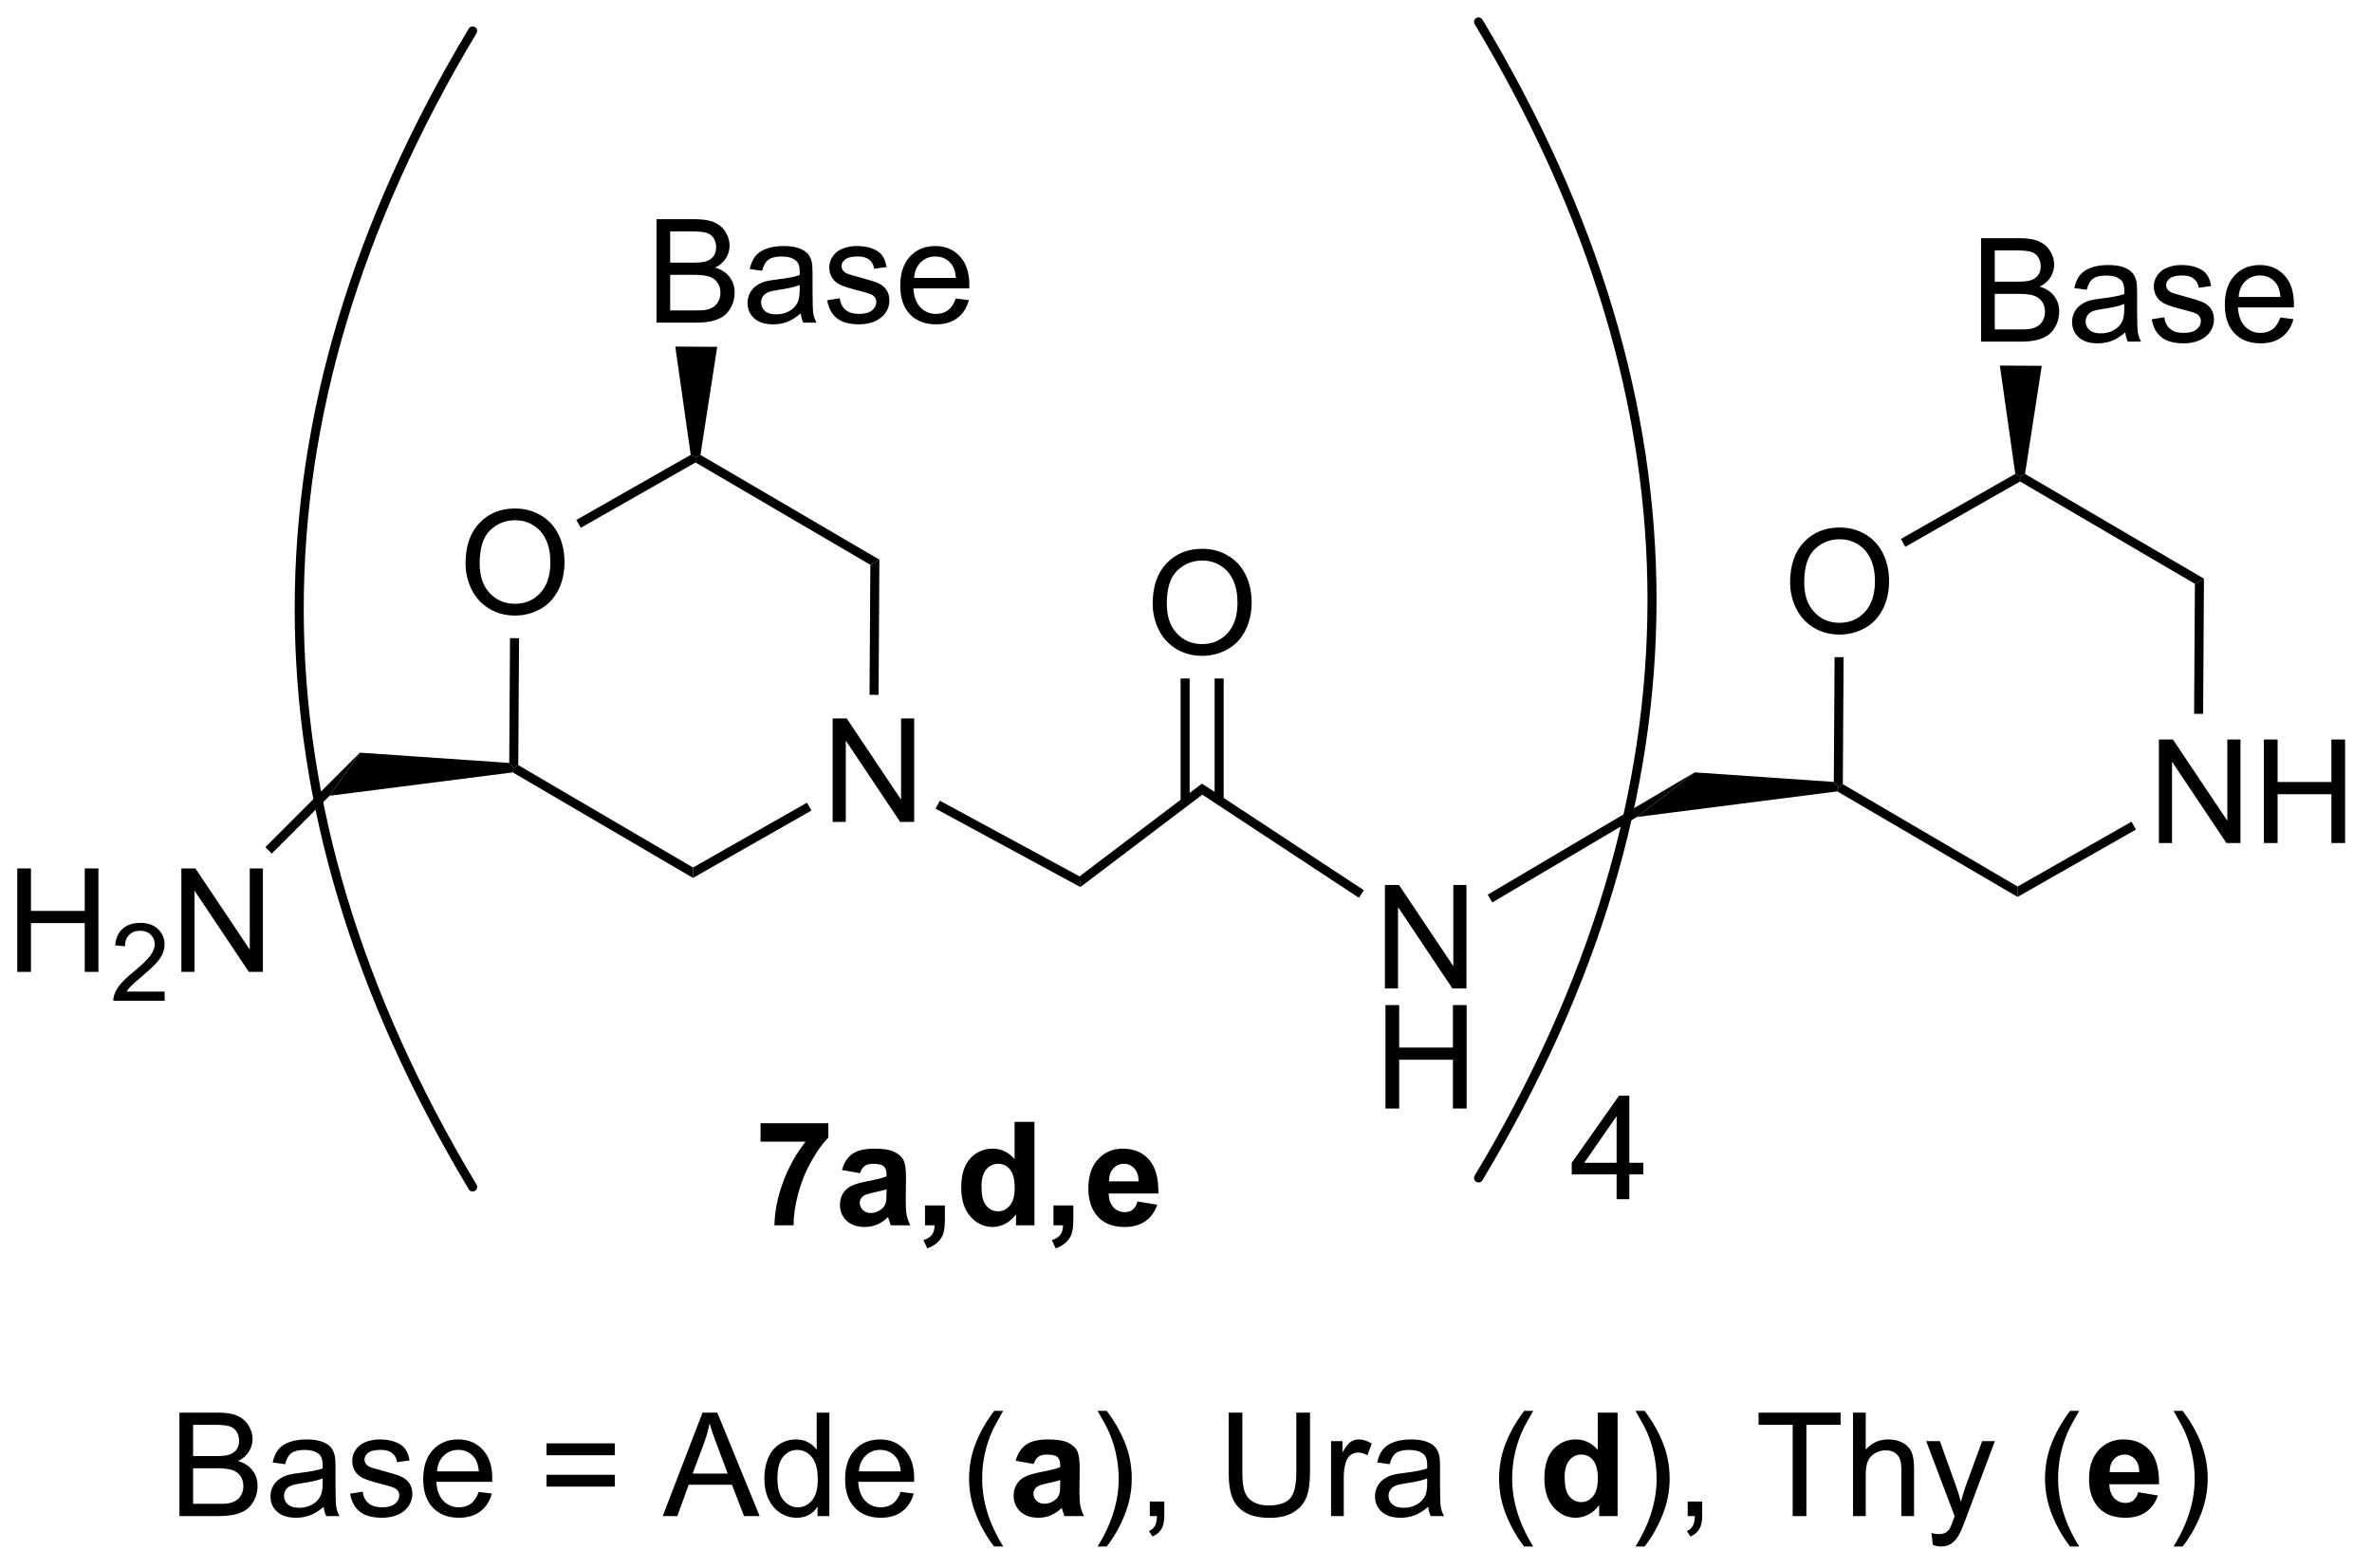 <?xml version="1.0" encoding="UTF-8"?>
<!DOCTYPE svg PUBLIC '-//W3C//DTD SVG 1.0//EN'
          'http://www.w3.org/TR/2001/REC-SVG-20010904/DTD/svg10.dtd'>
<svg stroke-dasharray="none" shape-rendering="auto" xmlns="http://www.w3.org/2000/svg" font-family="'Dialog'" text-rendering="auto" width="180" fill-opacity="1" color-interpolation="auto" color-rendering="auto" preserveAspectRatio="xMidYMid meet" font-size="12px" viewBox="0 0 180 119" fill="black" xmlns:xlink="http://www.w3.org/1999/xlink" stroke="black" image-rendering="auto" stroke-miterlimit="10" stroke-linecap="square" stroke-linejoin="miter" font-style="normal" stroke-width="1" height="119" stroke-dashoffset="0" font-weight="normal" stroke-opacity="1"
><!--Generated by the Batik Graphics2D SVG Generator--><defs id="genericDefs"
  /><g
  ><defs id="defs1"
    ><clipPath clipPathUnits="userSpaceOnUse" id="clipPath1"
      ><path d="M2.541 0.609 L136.971 0.609 L136.971 89.722 L2.541 89.722 L2.541 0.609 Z"
      /></clipPath
      ><clipPath clipPathUnits="userSpaceOnUse" id="clipPath2"
      ><path d="M48.638 129.922 L48.638 216.557 L179.33 216.557 L179.33 129.922 Z"
      /></clipPath
    ></defs
    ><g transform="scale(1.333,1.333) translate(-2.541,-0.609) matrix(1.029,0,0,1.029,-47.488,-133.029)"
    ><path d="M168.057 176.521 L168.057 170.794 L168.836 170.794 L171.844 175.289 L171.844 170.794 L172.57 170.794 L172.57 176.521 L171.792 176.521 L168.784 172.021 L168.784 176.521 L168.057 176.521 ZM173.866 176.521 L173.866 170.794 L174.624 170.794 L174.624 173.146 L177.6 173.146 L177.6 170.794 L178.358 170.794 L178.358 176.521 L177.6 176.521 L177.6 173.82 L174.624 173.82 L174.624 176.521 L173.866 176.521 Z" stroke="none" clip-path="url(#clipPath2)"
    /></g
    ><g transform="matrix(1.371,0,0,1.371,-66.705,-178.184)"
    ><path d="M147.738 162.21 Q147.738 160.783 148.504 159.978 Q149.269 159.171 150.48 159.171 Q151.272 159.171 151.907 159.551 Q152.545 159.929 152.879 160.606 Q153.215 161.283 153.215 162.142 Q153.215 163.014 152.863 163.702 Q152.512 164.389 151.866 164.744 Q151.222 165.098 150.475 165.098 Q149.668 165.098 149.03 164.707 Q148.394 164.314 148.066 163.639 Q147.738 162.962 147.738 162.21 ZM148.519 162.22 Q148.519 163.257 149.074 163.853 Q149.631 164.447 150.472 164.447 Q151.327 164.447 151.879 163.845 Q152.433 163.244 152.433 162.139 Q152.433 161.439 152.196 160.918 Q151.959 160.397 151.504 160.111 Q151.051 159.822 150.483 159.822 Q149.678 159.822 149.097 160.376 Q148.519 160.929 148.519 162.22 Z" stroke="none" clip-path="url(#clipPath2)"
    /></g
    ><g transform="matrix(1.371,0,0,1.371,-66.705,-178.184)"
    ><path d="M150.35 173.781 L150.405 173.524 L150.655 173.381 L160.33 179.046 L160.327 179.623 Z" stroke="none" clip-path="url(#clipPath2)"
    /></g
    ><g transform="matrix(1.371,0,0,1.371,-66.705,-178.184)"
    ><path d="M160.327 179.623 L160.33 179.046 L166.633 175.458 L166.881 175.893 Z" stroke="none" clip-path="url(#clipPath2)"
    /></g
    ><g transform="matrix(1.371,0,0,1.371,-66.705,-178.184)"
    ><path d="M170.598 169.488 L170.098 169.485 L170.143 162.289 L170.644 162.003 Z" stroke="none" clip-path="url(#clipPath2)"
    /></g
    ><g transform="matrix(1.371,0,0,1.371,-66.705,-178.184)"
    ><path d="M170.644 162.003 L170.143 162.289 L160.468 156.624 L160.47 156.335 L160.74 156.204 Z" stroke="none" clip-path="url(#clipPath2)"
    /></g
    ><g transform="matrix(1.371,0,0,1.371,-66.705,-178.184)"
    ><path d="M160.201 156.201 L160.47 156.335 L160.468 156.624 L154.117 160.238 L153.87 159.804 Z" stroke="none" clip-path="url(#clipPath2)"
    /></g
    ><g transform="matrix(1.371,0,0,1.371,-66.705,-178.184)"
    ><path d="M150.199 166.349 L150.699 166.352 L150.655 173.381 L150.405 173.524 L150.156 173.257 Z" stroke="none" clip-path="url(#clipPath2)"
    /></g
    ><g transform="matrix(1.371,0,0,1.371,-66.705,-178.184)"
    ><path d="M158.306 148.881 L158.306 143.155 L160.455 143.155 Q161.111 143.155 161.507 143.329 Q161.905 143.501 162.129 143.863 Q162.353 144.225 162.353 144.618 Q162.353 144.985 162.153 145.311 Q161.955 145.634 161.554 145.834 Q162.072 145.985 162.351 146.353 Q162.632 146.72 162.632 147.22 Q162.632 147.623 162.46 147.97 Q162.291 148.314 162.041 148.501 Q161.791 148.689 161.413 148.785 Q161.038 148.881 160.491 148.881 L158.306 148.881 ZM159.064 145.561 L160.304 145.561 Q160.806 145.561 161.025 145.493 Q161.314 145.407 161.46 145.209 Q161.608 145.009 161.608 144.709 Q161.608 144.423 161.47 144.207 Q161.335 143.991 161.08 143.91 Q160.827 143.829 160.21 143.829 L159.064 143.829 L159.064 145.561 ZM159.064 148.204 L160.491 148.204 Q160.858 148.204 161.007 148.178 Q161.267 148.131 161.442 148.022 Q161.619 147.912 161.731 147.704 Q161.845 147.493 161.845 147.22 Q161.845 146.899 161.681 146.665 Q161.517 146.428 161.226 146.332 Q160.936 146.235 160.39 146.235 L159.064 146.235 L159.064 148.204 ZM166.291 148.368 Q165.9 148.702 165.538 148.839 Q165.179 148.975 164.765 148.975 Q164.08 148.975 163.713 148.642 Q163.345 148.306 163.345 147.787 Q163.345 147.483 163.483 147.23 Q163.624 146.978 163.848 146.827 Q164.072 146.673 164.353 146.595 Q164.561 146.54 164.978 146.491 Q165.83 146.389 166.233 146.248 Q166.236 146.103 166.236 146.064 Q166.236 145.634 166.038 145.459 Q165.767 145.22 165.236 145.22 Q164.741 145.22 164.504 145.394 Q164.267 145.569 164.155 146.009 L163.468 145.915 Q163.561 145.475 163.775 145.204 Q163.991 144.931 164.398 144.785 Q164.804 144.639 165.338 144.639 Q165.869 144.639 166.2 144.764 Q166.533 144.889 166.689 145.079 Q166.845 145.267 166.908 145.556 Q166.944 145.735 166.944 146.204 L166.944 147.142 Q166.944 148.123 166.989 148.384 Q167.033 148.642 167.166 148.881 L166.431 148.881 Q166.322 148.662 166.291 148.368 ZM166.233 146.798 Q165.851 146.954 165.085 147.064 Q164.65 147.126 164.47 147.204 Q164.291 147.282 164.192 147.433 Q164.095 147.584 164.095 147.767 Q164.095 148.048 164.309 148.235 Q164.523 148.423 164.931 148.423 Q165.338 148.423 165.653 148.246 Q165.97 148.069 166.119 147.759 Q166.233 147.522 166.233 147.056 L166.233 146.798 ZM167.753 147.642 L168.448 147.532 Q168.506 147.952 168.774 148.175 Q169.042 148.397 169.521 148.397 Q170.006 148.397 170.24 148.199 Q170.474 148.001 170.474 147.735 Q170.474 147.498 170.269 147.36 Q170.123 147.267 169.55 147.123 Q168.776 146.928 168.477 146.785 Q168.177 146.642 168.024 146.392 Q167.87 146.139 167.87 145.834 Q167.87 145.556 167.995 145.321 Q168.123 145.084 168.341 144.928 Q168.506 144.806 168.789 144.722 Q169.073 144.639 169.396 144.639 Q169.886 144.639 170.253 144.78 Q170.623 144.92 170.797 145.16 Q170.974 145.399 171.042 145.803 L170.355 145.897 Q170.308 145.577 170.081 145.397 Q169.857 145.217 169.448 145.217 Q168.964 145.217 168.756 145.379 Q168.55 145.537 168.55 145.751 Q168.55 145.889 168.636 145.998 Q168.722 146.11 168.904 146.186 Q169.011 146.225 169.526 146.366 Q170.271 146.564 170.565 146.691 Q170.862 146.819 171.029 147.061 Q171.198 147.303 171.198 147.662 Q171.198 148.014 170.993 148.324 Q170.787 148.634 170.399 148.806 Q170.013 148.975 169.526 148.975 Q168.716 148.975 168.292 148.639 Q167.87 148.303 167.753 147.642 ZM174.873 147.545 L175.599 147.634 Q175.427 148.272 174.961 148.623 Q174.498 148.975 173.776 148.975 Q172.865 148.975 172.331 148.415 Q171.8 147.853 171.8 146.842 Q171.8 145.795 172.339 145.217 Q172.878 144.639 173.737 144.639 Q174.568 144.639 175.094 145.207 Q175.623 145.772 175.623 146.798 Q175.623 146.86 175.62 146.985 L172.526 146.985 Q172.565 147.67 172.912 148.035 Q173.261 148.397 173.779 148.397 Q174.167 148.397 174.44 148.194 Q174.714 147.991 174.873 147.545 ZM172.565 146.407 L174.881 146.407 Q174.834 145.884 174.615 145.623 Q174.279 145.217 173.745 145.217 Q173.261 145.217 172.93 145.543 Q172.599 145.866 172.565 146.407 Z" stroke="none" clip-path="url(#clipPath2)"
    /></g
    ><g transform="matrix(1.371,0,0,1.371,-66.705,-178.184)"
    ><path d="M125.31 184.687 L125.31 178.961 L126.088 178.961 L129.096 183.456 L129.096 178.961 L129.823 178.961 L129.823 184.687 L129.044 184.687 L126.036 180.187 L126.036 184.687 L125.31 184.687 Z" stroke="none" clip-path="url(#clipPath2)"
    /></g
    ><g transform="matrix(1.371,0,0,1.371,-66.705,-178.184)"
    ><path d="M125.341 191.337 L125.341 185.611 L126.099 185.611 L126.099 187.962 L129.075 187.962 L129.075 185.611 L129.833 185.611 L129.833 191.337 L129.075 191.337 L129.075 188.637 L126.099 188.637 L126.099 191.337 L125.341 191.337 Z" stroke="none" clip-path="url(#clipPath2)"
    /></g
    ><g transform="matrix(1.371,0,0,1.371,-66.705,-178.184)"
    ><path d="M142.453 172.727 L139.255 175.198 L131.253 179.929 L130.998 179.498 Z" stroke="none" clip-path="url(#clipPath2)"
    /></g
    ><g transform="matrix(1.371,0,0,1.371,-66.705,-178.184)"
    ><path d="M94.742 175.469 L94.742 169.742 L95.521 169.742 L98.529 174.237 L98.529 169.742 L99.255 169.742 L99.255 175.469 L98.477 175.469 L95.469 170.969 L95.469 175.469 L94.742 175.469 Z" stroke="none" clip-path="url(#clipPath2)"
    /></g
    ><g transform="matrix(1.371,0,0,1.371,-66.705,-178.184)"
    ><path d="M74.423 161.157 Q74.423 159.73 75.189 158.926 Q75.954 158.118 77.165 158.118 Q77.957 158.118 78.593 158.499 Q79.231 158.876 79.564 159.553 Q79.9 160.23 79.9 161.09 Q79.9 161.962 79.548 162.649 Q79.197 163.337 78.551 163.691 Q77.908 164.045 77.16 164.045 Q76.353 164.045 75.715 163.655 Q75.079 163.262 74.751 162.587 Q74.423 161.91 74.423 161.157 ZM75.204 161.168 Q75.204 162.204 75.759 162.801 Q76.317 163.394 77.158 163.394 Q78.012 163.394 78.564 162.793 Q79.118 162.191 79.118 161.087 Q79.118 160.387 78.882 159.866 Q78.645 159.345 78.189 159.058 Q77.736 158.769 77.168 158.769 Q76.363 158.769 75.783 159.324 Q75.204 159.876 75.204 161.168 Z" stroke="none" clip-path="url(#clipPath2)"
    /></g
    ><g transform="matrix(1.371,0,0,1.371,-66.705,-178.184)"
    ><path d="M77.035 172.729 L77.09 172.471 L77.341 172.328 L87.015 177.994 L87.012 178.571 Z" stroke="none" clip-path="url(#clipPath2)"
    /></g
    ><g transform="matrix(1.371,0,0,1.371,-66.705,-178.184)"
    ><path d="M87.012 178.571 L87.015 177.994 L93.319 174.406 L93.566 174.84 Z" stroke="none" clip-path="url(#clipPath2)"
    /></g
    ><g transform="matrix(1.371,0,0,1.371,-66.705,-178.184)"
    ><path d="M97.283 168.436 L96.783 168.433 L96.828 161.237 L97.329 160.951 Z" stroke="none" clip-path="url(#clipPath2)"
    /></g
    ><g transform="matrix(1.371,0,0,1.371,-66.705,-178.184)"
    ><path d="M97.329 160.951 L96.828 161.237 L87.153 155.571 L87.155 155.283 L87.425 155.151 Z" stroke="none" clip-path="url(#clipPath2)"
    /></g
    ><g transform="matrix(1.371,0,0,1.371,-66.705,-178.184)"
    ><path d="M86.886 155.148 L87.155 155.283 L87.153 155.571 L80.803 159.186 L80.555 158.751 Z" stroke="none" clip-path="url(#clipPath2)"
    /></g
    ><g transform="matrix(1.371,0,0,1.371,-66.705,-178.184)"
    ><path d="M76.884 165.296 L77.384 165.299 L77.341 172.328 L77.09 172.471 L76.841 172.205 Z" stroke="none" clip-path="url(#clipPath2)"
    /></g
    ><g transform="matrix(1.371,0,0,1.371,-66.705,-178.184)"
    ><path d="M84.991 147.829 L84.991 142.102 L87.14 142.102 Q87.796 142.102 88.192 142.277 Q88.59 142.449 88.814 142.811 Q89.038 143.173 89.038 143.566 Q89.038 143.933 88.838 144.258 Q88.64 144.581 88.239 144.782 Q88.757 144.933 89.036 145.3 Q89.317 145.667 89.317 146.167 Q89.317 146.571 89.145 146.917 Q88.976 147.261 88.726 147.449 Q88.476 147.636 88.098 147.732 Q87.723 147.829 87.176 147.829 L84.991 147.829 ZM85.749 144.508 L86.989 144.508 Q87.491 144.508 87.71 144.441 Q87.999 144.355 88.145 144.157 Q88.293 143.956 88.293 143.657 Q88.293 143.37 88.156 143.154 Q88.02 142.938 87.765 142.857 Q87.512 142.777 86.895 142.777 L85.749 142.777 L85.749 144.508 ZM85.749 147.152 L87.176 147.152 Q87.543 147.152 87.692 147.126 Q87.952 147.079 88.127 146.969 Q88.304 146.86 88.416 146.652 Q88.531 146.441 88.531 146.167 Q88.531 145.847 88.366 145.613 Q88.202 145.376 87.911 145.279 Q87.622 145.183 87.075 145.183 L85.749 145.183 L85.749 147.152 ZM92.976 147.316 Q92.585 147.649 92.223 147.787 Q91.864 147.923 91.45 147.923 Q90.765 147.923 90.398 147.589 Q90.031 147.253 90.031 146.735 Q90.031 146.43 90.168 146.178 Q90.309 145.925 90.533 145.774 Q90.757 145.62 91.038 145.542 Q91.247 145.488 91.663 145.438 Q92.515 145.337 92.918 145.196 Q92.921 145.05 92.921 145.011 Q92.921 144.581 92.723 144.407 Q92.452 144.167 91.921 144.167 Q91.426 144.167 91.189 144.342 Q90.952 144.516 90.84 144.956 L90.153 144.863 Q90.247 144.423 90.46 144.152 Q90.676 143.878 91.083 143.732 Q91.489 143.587 92.023 143.587 Q92.554 143.587 92.885 143.712 Q93.218 143.837 93.374 144.027 Q93.531 144.214 93.593 144.503 Q93.629 144.683 93.629 145.152 L93.629 146.089 Q93.629 147.071 93.674 147.331 Q93.718 147.589 93.851 147.829 L93.116 147.829 Q93.007 147.61 92.976 147.316 ZM92.918 145.745 Q92.536 145.902 91.77 146.011 Q91.335 146.074 91.156 146.152 Q90.976 146.23 90.877 146.381 Q90.781 146.532 90.781 146.714 Q90.781 146.995 90.994 147.183 Q91.208 147.37 91.616 147.37 Q92.023 147.37 92.338 147.193 Q92.656 147.016 92.804 146.706 Q92.918 146.469 92.918 146.003 L92.918 145.745 ZM94.438 146.589 L95.133 146.48 Q95.191 146.899 95.459 147.123 Q95.727 147.344 96.206 147.344 Q96.691 147.344 96.925 147.147 Q97.159 146.949 97.159 146.683 Q97.159 146.446 96.954 146.308 Q96.808 146.214 96.235 146.071 Q95.462 145.876 95.162 145.732 Q94.862 145.589 94.709 145.339 Q94.555 145.087 94.555 144.782 Q94.555 144.503 94.68 144.269 Q94.808 144.032 95.027 143.876 Q95.191 143.753 95.475 143.67 Q95.758 143.587 96.081 143.587 Q96.571 143.587 96.938 143.727 Q97.308 143.868 97.482 144.107 Q97.659 144.347 97.727 144.751 L97.04 144.844 Q96.993 144.524 96.766 144.344 Q96.542 144.165 96.133 144.165 Q95.649 144.165 95.441 144.326 Q95.235 144.485 95.235 144.699 Q95.235 144.837 95.321 144.946 Q95.407 145.058 95.589 145.133 Q95.696 145.173 96.212 145.313 Q96.956 145.511 97.251 145.639 Q97.547 145.766 97.714 146.008 Q97.883 146.251 97.883 146.61 Q97.883 146.962 97.678 147.272 Q97.472 147.581 97.084 147.753 Q96.698 147.923 96.212 147.923 Q95.402 147.923 94.977 147.587 Q94.555 147.251 94.438 146.589 ZM101.558 146.493 L102.284 146.581 Q102.112 147.219 101.646 147.571 Q101.183 147.923 100.462 147.923 Q99.55 147.923 99.016 147.363 Q98.485 146.8 98.485 145.79 Q98.485 144.743 99.024 144.165 Q99.563 143.587 100.422 143.587 Q101.253 143.587 101.779 144.154 Q102.308 144.719 102.308 145.745 Q102.308 145.808 102.305 145.933 L99.212 145.933 Q99.251 146.618 99.597 146.982 Q99.946 147.344 100.464 147.344 Q100.852 147.344 101.126 147.141 Q101.399 146.938 101.558 146.493 ZM99.251 145.355 L101.566 145.355 Q101.519 144.831 101.3 144.571 Q100.964 144.165 100.43 144.165 Q99.946 144.165 99.615 144.49 Q99.284 144.813 99.251 145.355 Z" stroke="none" clip-path="url(#clipPath2)"
    /></g
    ><g transform="matrix(1.371,0,0,1.371,-66.705,-178.184)"
    ><path d="M100.439 174.736 L100.677 174.297 L108.407 178.484 L108.452 179.077 Z" stroke="none" clip-path="url(#clipPath2)"
    /></g
    ><g transform="matrix(1.371,0,0,1.371,-66.705,-178.184)"
    ><path d="M108.452 179.077 L108.407 178.484 L115.183 173.35 L115.203 173.962 Z" stroke="none" clip-path="url(#clipPath2)"
    /></g
    ><g transform="matrix(1.371,0,0,1.371,-66.705,-178.184)"
    ><path d="M112.456 163.388 Q112.456 161.961 113.222 161.156 Q113.987 160.349 115.198 160.349 Q115.99 160.349 116.625 160.729 Q117.263 161.107 117.597 161.784 Q117.933 162.461 117.933 163.32 Q117.933 164.193 117.581 164.88 Q117.23 165.568 116.584 165.922 Q115.94 166.276 115.193 166.276 Q114.386 166.276 113.748 165.885 Q113.112 165.492 112.784 164.818 Q112.456 164.141 112.456 163.388 ZM113.237 163.398 Q113.237 164.435 113.792 165.031 Q114.349 165.625 115.19 165.625 Q116.045 165.625 116.597 165.023 Q117.151 164.422 117.151 163.318 Q117.151 162.617 116.914 162.096 Q116.677 161.575 116.222 161.289 Q115.769 161 115.201 161 Q114.396 161 113.815 161.555 Q113.237 162.107 113.237 163.398 Z" stroke="none" clip-path="url(#clipPath2)"
    /></g
    ><g transform="matrix(1.371,0,0,1.371,-66.705,-178.184)"
    ><path d="M116.384 174.276 L116.384 167.529 L115.884 167.529 L115.884 174.276 ZM114.502 174.369 L114.502 167.529 L114.002 167.529 L114.002 174.369 Z" stroke="none" clip-path="url(#clipPath2)"
    /></g
    ><g transform="matrix(1.371,0,0,1.371,-66.705,-178.184)"
    ><path d="M49.61 183.773 L49.61 178.046 L50.368 178.046 L50.368 180.398 L53.344 180.398 L53.344 178.046 L54.102 178.046 L54.102 183.773 L53.344 183.773 L53.344 181.072 L50.368 181.072 L50.368 183.773 L49.61 183.773 Z" stroke="none" clip-path="url(#clipPath2)"
    /></g
    ><g transform="matrix(1.371,0,0,1.371,-66.705,-178.184)"
    ><path d="M57.768 184.865 L57.768 185.373 L54.928 185.373 Q54.922 185.181 54.991 185.006 Q55.098 184.717 55.336 184.435 Q55.577 184.154 56.028 183.785 Q56.727 183.211 56.973 182.875 Q57.219 182.539 57.219 182.24 Q57.219 181.928 56.995 181.713 Q56.772 181.496 56.411 181.496 Q56.03 181.496 55.801 181.724 Q55.573 181.953 55.571 182.357 L55.028 182.303 Q55.084 181.695 55.448 181.379 Q55.811 181.06 56.422 181.06 Q57.041 181.06 57.401 181.404 Q57.762 181.746 57.762 182.252 Q57.762 182.51 57.657 182.76 Q57.551 183.008 57.305 183.283 Q57.061 183.558 56.493 184.039 Q56.018 184.437 55.883 184.58 Q55.748 184.722 55.661 184.865 L57.768 184.865 Z" stroke="none" clip-path="url(#clipPath2)"
    /></g
    ><g transform="matrix(1.371,0,0,1.371,-66.705,-178.184)"
    ><path d="M58.693 183.773 L58.693 178.046 L59.471 178.046 L62.479 182.541 L62.479 178.046 L63.206 178.046 L63.206 183.773 L62.427 183.773 L59.419 179.273 L59.419 183.773 L58.693 183.773 Z" stroke="none" clip-path="url(#clipPath2)"
    /></g
    ><g transform="matrix(1.371,0,0,1.371,-66.705,-178.184)"
    ><path d="M68.576 171.636 L66.896 174.023 L63.695 177.225 L63.341 176.871 Z" stroke="none" clip-path="url(#clipPath2)"
    /></g
    ><g transform="matrix(1.371,0,0,1.371,-66.705,-178.184)"
    ><path d="M115.203 173.962 L115.183 173.35 L124.147 179.255 L123.872 179.673 Z" stroke="none" clip-path="url(#clipPath2)"
    /></g
    ><g stroke-width="0.5" transform="matrix(1.371,0,0,1.371,-66.705,-178.184)" stroke-linejoin="round" stroke-linecap="round"
    ><path fill="none" d="M74.816 131.679 Q55.616 163.68 74.816 195.68" clip-path="url(#clipPath2)"
    /></g
    ><g stroke-width="0.5" transform="matrix(1.371,0,0,1.371,-66.705,-178.184)" stroke-linejoin="round" stroke-linecap="round"
    ><path fill="none" d="M130.494 195.181 Q149.694 163.181 130.494 131.18" clip-path="url(#clipPath2)"
    /></g
    ><g transform="matrix(1.371,0,0,1.371,-66.705,-178.184)"
    ><path d="M138.134 196.358 L138.134 194.985 L135.65 194.985 L135.65 194.342 L138.265 190.631 L138.838 190.631 L138.838 194.342 L139.611 194.342 L139.611 194.985 L138.838 194.985 L138.838 196.358 L138.134 196.358 ZM138.134 194.342 L138.134 191.759 L136.343 194.342 L138.134 194.342 Z" stroke="none" clip-path="url(#clipPath2)"
    /></g
    ><g transform="matrix(1.371,0,0,1.371,-66.705,-178.184)"
    ><path d="M58.586 213.9 L58.586 208.173 L60.734 208.173 Q61.39 208.173 61.786 208.348 Q62.185 208.52 62.409 208.882 Q62.633 209.244 62.633 209.637 Q62.633 210.004 62.432 210.33 Q62.234 210.653 61.833 210.853 Q62.351 211.004 62.63 211.371 Q62.911 211.739 62.911 212.239 Q62.911 212.642 62.739 212.989 Q62.57 213.332 62.32 213.52 Q62.07 213.707 61.693 213.804 Q61.318 213.9 60.771 213.9 L58.586 213.9 ZM59.344 210.58 L60.583 210.58 Q61.086 210.58 61.304 210.512 Q61.594 210.426 61.739 210.228 Q61.888 210.028 61.888 209.728 Q61.888 209.442 61.75 209.226 Q61.614 209.01 61.359 208.929 Q61.107 208.848 60.489 208.848 L59.344 208.848 L59.344 210.58 ZM59.344 213.223 L60.771 213.223 Q61.138 213.223 61.286 213.197 Q61.547 213.15 61.721 213.041 Q61.898 212.931 62.01 212.723 Q62.125 212.512 62.125 212.239 Q62.125 211.918 61.961 211.684 Q61.797 211.447 61.505 211.351 Q61.216 211.254 60.669 211.254 L59.344 211.254 L59.344 213.223 ZM66.57 213.387 Q66.18 213.72 65.817 213.858 Q65.458 213.994 65.044 213.994 Q64.359 213.994 63.992 213.661 Q63.625 213.325 63.625 212.806 Q63.625 212.502 63.763 212.249 Q63.903 211.996 64.127 211.845 Q64.351 211.692 64.633 211.614 Q64.841 211.559 65.258 211.51 Q66.109 211.408 66.513 211.267 Q66.515 211.121 66.515 211.082 Q66.515 210.653 66.317 210.478 Q66.047 210.239 65.515 210.239 Q65.021 210.239 64.784 210.413 Q64.547 210.588 64.435 211.028 L63.747 210.934 Q63.841 210.494 64.055 210.223 Q64.271 209.95 64.677 209.804 Q65.083 209.658 65.617 209.658 Q66.148 209.658 66.479 209.783 Q66.812 209.908 66.969 210.098 Q67.125 210.286 67.187 210.575 Q67.224 210.754 67.224 211.223 L67.224 212.161 Q67.224 213.142 67.268 213.403 Q67.312 213.661 67.445 213.9 L66.711 213.9 Q66.601 213.681 66.57 213.387 ZM66.513 211.817 Q66.13 211.973 65.364 212.082 Q64.93 212.145 64.75 212.223 Q64.57 212.301 64.471 212.452 Q64.375 212.603 64.375 212.786 Q64.375 213.067 64.588 213.254 Q64.802 213.442 65.211 213.442 Q65.617 213.442 65.932 213.265 Q66.25 213.088 66.398 212.778 Q66.513 212.541 66.513 212.075 L66.513 211.817 ZM68.032 212.661 L68.728 212.551 Q68.785 212.97 69.053 213.194 Q69.321 213.416 69.801 213.416 Q70.285 213.416 70.519 213.218 Q70.754 213.02 70.754 212.754 Q70.754 212.517 70.548 212.379 Q70.402 212.286 69.829 212.142 Q69.056 211.947 68.756 211.804 Q68.457 211.661 68.303 211.411 Q68.15 211.158 68.15 210.853 Q68.15 210.575 68.275 210.34 Q68.402 210.103 68.621 209.947 Q68.785 209.825 69.069 209.741 Q69.353 209.658 69.676 209.658 Q70.165 209.658 70.532 209.798 Q70.902 209.939 71.077 210.179 Q71.254 210.418 71.321 210.822 L70.634 210.916 Q70.587 210.595 70.361 210.416 Q70.136 210.236 69.728 210.236 Q69.243 210.236 69.035 210.398 Q68.829 210.556 68.829 210.77 Q68.829 210.908 68.915 211.017 Q69.001 211.129 69.183 211.205 Q69.29 211.244 69.806 211.385 Q70.551 211.582 70.845 211.71 Q71.142 211.838 71.308 212.08 Q71.478 212.322 71.478 212.681 Q71.478 213.033 71.272 213.343 Q71.066 213.653 70.678 213.825 Q70.293 213.994 69.806 213.994 Q68.996 213.994 68.571 213.658 Q68.15 213.322 68.032 212.661 ZM75.152 212.564 L75.879 212.653 Q75.707 213.291 75.241 213.642 Q74.777 213.994 74.056 213.994 Q73.144 213.994 72.611 213.434 Q72.079 212.871 72.079 211.861 Q72.079 210.814 72.618 210.236 Q73.157 209.658 74.017 209.658 Q74.847 209.658 75.374 210.226 Q75.902 210.791 75.902 211.817 Q75.902 211.879 75.9 212.004 L72.806 212.004 Q72.845 212.689 73.191 213.054 Q73.54 213.416 74.058 213.416 Q74.446 213.416 74.72 213.213 Q74.993 213.01 75.152 212.564 ZM72.845 211.426 L75.16 211.426 Q75.113 210.903 74.894 210.642 Q74.558 210.236 74.025 210.236 Q73.54 210.236 73.209 210.562 Q72.879 210.885 72.845 211.426 ZM82.683 210.533 L78.902 210.533 L78.902 209.877 L82.683 209.877 L82.683 210.533 ZM82.683 212.27 L78.902 212.27 L78.902 211.614 L82.683 211.614 L82.683 212.27 ZM85.338 213.9 L87.539 208.173 L88.357 208.173 L90.7 213.9 L89.836 213.9 L89.169 212.166 L86.773 212.166 L86.146 213.9 L85.338 213.9 ZM86.992 211.548 L88.935 211.548 L88.336 209.963 Q88.062 209.239 87.93 208.775 Q87.82 209.325 87.622 209.869 L86.992 211.548 ZM93.906 213.9 L93.906 213.377 Q93.513 213.994 92.747 213.994 Q92.25 213.994 91.833 213.72 Q91.419 213.447 91.19 212.957 Q90.961 212.465 90.961 211.83 Q90.961 211.207 91.166 210.702 Q91.375 210.197 91.789 209.929 Q92.203 209.658 92.716 209.658 Q93.091 209.658 93.383 209.817 Q93.677 209.973 93.859 210.228 L93.859 208.173 L94.56 208.173 L94.56 213.9 L93.906 213.9 ZM91.685 211.83 Q91.685 212.627 92.021 213.023 Q92.357 213.416 92.812 213.416 Q93.273 213.416 93.596 213.038 Q93.919 212.661 93.919 211.887 Q93.919 211.036 93.591 210.637 Q93.263 210.239 92.781 210.239 Q92.312 210.239 91.997 210.621 Q91.685 211.004 91.685 211.83 ZM98.504 212.564 L99.23 212.653 Q99.058 213.291 98.592 213.642 Q98.129 213.994 97.407 213.994 Q96.496 213.994 95.962 213.434 Q95.431 212.871 95.431 211.861 Q95.431 210.814 95.97 210.236 Q96.509 209.658 97.368 209.658 Q98.199 209.658 98.725 210.226 Q99.254 210.791 99.254 211.817 Q99.254 211.879 99.251 212.004 L96.157 212.004 Q96.196 212.689 96.543 213.054 Q96.892 213.416 97.41 213.416 Q97.798 213.416 98.071 213.213 Q98.345 213.01 98.504 212.564 ZM96.196 211.426 L98.511 211.426 Q98.465 210.903 98.246 210.642 Q97.91 210.236 97.376 210.236 Q96.892 210.236 96.561 210.562 Q96.23 210.885 96.196 211.426 ZM103.681 215.585 Q103.097 214.851 102.694 213.866 Q102.293 212.879 102.293 211.825 Q102.293 210.895 102.595 210.043 Q102.946 209.056 103.681 208.075 L104.183 208.075 Q103.712 208.887 103.558 209.236 Q103.321 209.775 103.183 210.361 Q103.017 211.09 103.017 211.83 Q103.017 213.707 104.183 215.585 L103.681 215.585 Z" stroke="none" clip-path="url(#clipPath2)"
    /></g
    ><g transform="matrix(1.371,0,0,1.371,-66.705,-178.184)"
    ><path d="M105.868 211.017 L104.871 210.838 Q105.04 210.236 105.449 209.947 Q105.861 209.658 106.668 209.658 Q107.402 209.658 107.762 209.832 Q108.121 210.004 108.267 210.273 Q108.415 210.541 108.415 211.254 L108.402 212.536 Q108.402 213.082 108.454 213.343 Q108.509 213.603 108.652 213.9 L107.566 213.9 Q107.525 213.791 107.462 213.575 Q107.433 213.478 107.423 213.447 Q107.142 213.72 106.822 213.858 Q106.501 213.994 106.137 213.994 Q105.496 213.994 105.126 213.648 Q104.759 213.298 104.759 212.767 Q104.759 212.416 104.926 212.14 Q105.095 211.864 105.397 211.718 Q105.699 211.572 106.269 211.463 Q107.04 211.317 107.337 211.192 L107.337 211.082 Q107.337 210.767 107.181 210.632 Q107.025 210.496 106.59 210.496 Q106.298 210.496 106.134 210.614 Q105.97 210.728 105.868 211.017 ZM107.337 211.908 Q107.126 211.978 106.668 212.077 Q106.212 212.173 106.072 212.267 Q105.855 212.418 105.855 212.653 Q105.855 212.885 106.027 213.054 Q106.199 213.22 106.465 213.22 Q106.762 213.22 107.032 213.025 Q107.23 212.877 107.293 212.661 Q107.337 212.52 107.337 212.127 L107.337 211.908 Z" stroke="none" clip-path="url(#clipPath2)"
    /></g
    ><g transform="matrix(1.371,0,0,1.371,-66.705,-178.184)"
    ><path d="M109.911 215.585 L109.406 215.585 Q110.575 213.707 110.575 211.83 Q110.575 211.095 110.406 210.371 Q110.273 209.786 110.036 209.246 Q109.883 208.895 109.406 208.075 L109.911 208.075 Q110.646 209.056 110.997 210.043 Q111.297 210.895 111.297 211.825 Q111.297 212.879 110.893 213.866 Q110.489 214.851 109.911 215.585 ZM112.297 213.9 L112.297 213.098 L113.099 213.098 L113.099 213.9 Q113.099 214.343 112.942 214.614 Q112.786 214.885 112.445 215.033 L112.25 214.733 Q112.474 214.635 112.578 214.444 Q112.685 214.257 112.695 213.9 L112.297 213.9 ZM120.406 208.173 L121.164 208.173 L121.164 211.481 Q121.164 212.345 120.969 212.853 Q120.773 213.361 120.263 213.681 Q119.755 213.999 118.927 213.999 Q118.122 213.999 117.609 213.72 Q117.099 213.442 116.88 212.918 Q116.661 212.392 116.661 211.481 L116.661 208.173 L117.419 208.173 L117.419 211.478 Q117.419 212.223 117.557 212.577 Q117.695 212.931 118.034 213.124 Q118.372 213.314 118.859 213.314 Q119.695 213.314 120.049 212.937 Q120.406 212.556 120.406 211.478 L120.406 208.173 ZM122.329 213.9 L122.329 209.752 L122.962 209.752 L122.962 210.379 Q123.204 209.939 123.407 209.798 Q123.613 209.658 123.861 209.658 Q124.215 209.658 124.582 209.885 L124.34 210.536 Q124.082 210.385 123.824 210.385 Q123.595 210.385 123.41 210.523 Q123.228 210.661 123.15 210.908 Q123.032 211.283 123.032 211.728 L123.032 213.9 L122.329 213.9 ZM127.707 213.387 Q127.316 213.72 126.954 213.858 Q126.595 213.994 126.181 213.994 Q125.496 213.994 125.129 213.661 Q124.761 213.325 124.761 212.806 Q124.761 212.502 124.9 212.249 Q125.04 211.996 125.264 211.845 Q125.488 211.692 125.769 211.614 Q125.978 211.559 126.394 211.51 Q127.246 211.408 127.65 211.267 Q127.652 211.121 127.652 211.082 Q127.652 210.653 127.454 210.478 Q127.183 210.239 126.652 210.239 Q126.157 210.239 125.92 210.413 Q125.683 210.588 125.571 211.028 L124.884 210.934 Q124.978 210.494 125.191 210.223 Q125.407 209.95 125.814 209.804 Q126.22 209.658 126.754 209.658 Q127.285 209.658 127.616 209.783 Q127.949 209.908 128.105 210.098 Q128.262 210.286 128.324 210.575 Q128.361 210.754 128.361 211.223 L128.361 212.161 Q128.361 213.142 128.405 213.403 Q128.449 213.661 128.582 213.9 L127.847 213.9 Q127.738 213.681 127.707 213.387 ZM127.65 211.817 Q127.267 211.973 126.501 212.082 Q126.066 212.145 125.886 212.223 Q125.707 212.301 125.608 212.452 Q125.511 212.603 125.511 212.786 Q125.511 213.067 125.725 213.254 Q125.939 213.442 126.347 213.442 Q126.754 213.442 127.069 213.265 Q127.386 213.088 127.535 212.778 Q127.65 212.541 127.65 212.075 L127.65 211.817 ZM133.017 215.585 Q132.433 214.851 132.03 213.866 Q131.629 212.879 131.629 211.825 Q131.629 210.895 131.931 210.043 Q132.282 209.056 133.017 208.075 L133.519 208.075 Q133.048 208.887 132.894 209.236 Q132.657 209.775 132.519 210.361 Q132.353 211.09 132.353 211.83 Q132.353 213.707 133.519 215.585 L133.017 215.585 Z" stroke="none" clip-path="url(#clipPath2)"
    /></g
    ><g transform="matrix(1.371,0,0,1.371,-66.705,-178.184)"
    ><path d="M138.189 213.9 L137.168 213.9 L137.168 213.291 Q136.915 213.645 136.569 213.819 Q136.222 213.994 135.871 213.994 Q135.157 213.994 134.647 213.418 Q134.137 212.84 134.137 211.809 Q134.137 210.754 134.631 210.207 Q135.129 209.658 135.887 209.658 Q136.582 209.658 137.09 210.236 L137.09 208.173 L138.189 208.173 L138.189 213.9 ZM135.259 211.736 Q135.259 212.4 135.441 212.697 Q135.707 213.127 136.183 213.127 Q136.564 213.127 136.829 212.804 Q137.095 212.481 137.095 211.84 Q137.095 211.127 136.837 210.812 Q136.579 210.496 136.176 210.496 Q135.785 210.496 135.522 210.809 Q135.259 211.119 135.259 211.736 Z" stroke="none" clip-path="url(#clipPath2)"
    /></g
    ><g transform="matrix(1.371,0,0,1.371,-66.705,-178.184)"
    ><path d="M139.685 215.585 L139.179 215.585 Q140.349 213.707 140.349 211.83 Q140.349 211.095 140.179 210.371 Q140.047 209.786 139.81 209.246 Q139.656 208.895 139.179 208.075 L139.685 208.075 Q140.419 209.056 140.771 210.043 Q141.07 210.895 141.07 211.825 Q141.07 212.879 140.667 213.866 Q140.263 214.851 139.685 215.585 ZM142.07 213.9 L142.07 213.098 L142.872 213.098 L142.872 213.9 Q142.872 214.343 142.716 214.614 Q142.56 214.885 142.219 215.033 L142.023 214.733 Q142.247 214.635 142.351 214.444 Q142.458 214.257 142.469 213.9 L142.07 213.9 ZM147.88 213.9 L147.88 208.848 L145.992 208.848 L145.992 208.173 L150.531 208.173 L150.531 208.848 L148.638 208.848 L148.638 213.9 L147.88 213.9 ZM151.22 213.9 L151.22 208.173 L151.923 208.173 L151.923 210.228 Q152.415 209.658 153.165 209.658 Q153.626 209.658 153.965 209.84 Q154.306 210.02 154.452 210.34 Q154.597 210.661 154.597 211.27 L154.597 213.9 L153.894 213.9 L153.894 211.27 Q153.894 210.744 153.665 210.504 Q153.439 210.262 153.019 210.262 Q152.707 210.262 152.431 210.426 Q152.157 210.588 152.04 210.866 Q151.923 211.142 151.923 211.629 L151.923 213.9 L151.22 213.9 ZM155.638 215.499 L155.56 214.838 Q155.789 214.9 155.961 214.9 Q156.195 214.9 156.336 214.822 Q156.476 214.744 156.567 214.603 Q156.633 214.499 156.781 214.08 Q156.802 214.023 156.844 213.908 L155.271 209.752 L156.028 209.752 L156.89 212.153 Q157.06 212.611 157.192 213.114 Q157.312 212.629 157.482 212.168 L158.367 209.752 L159.07 209.752 L157.492 213.97 Q157.239 214.655 157.099 214.913 Q156.911 215.26 156.669 215.421 Q156.427 215.585 156.091 215.585 Q155.888 215.585 155.638 215.499 ZM163.236 215.585 Q162.652 214.851 162.249 213.866 Q161.847 212.879 161.847 211.825 Q161.847 210.895 162.149 210.043 Q162.501 209.056 163.236 208.075 L163.738 208.075 Q163.267 208.887 163.113 209.236 Q162.876 209.775 162.738 210.361 Q162.571 211.09 162.571 211.83 Q162.571 213.707 163.738 215.585 L163.236 215.585 Z" stroke="none" clip-path="url(#clipPath2)"
    /></g
    ><g transform="matrix(1.371,0,0,1.371,-66.705,-178.184)"
    ><path d="M167.004 212.58 L168.097 212.762 Q167.887 213.364 167.431 213.679 Q166.978 213.994 166.293 213.994 Q165.212 213.994 164.691 213.286 Q164.282 212.72 164.282 211.856 Q164.282 210.825 164.821 210.241 Q165.36 209.658 166.183 209.658 Q167.11 209.658 167.644 210.27 Q168.181 210.879 168.157 212.142 L165.407 212.142 Q165.418 212.629 165.67 212.903 Q165.925 213.173 166.306 213.173 Q166.564 213.173 166.738 213.033 Q166.915 212.892 167.004 212.58 ZM167.066 211.47 Q167.056 210.994 166.821 210.746 Q166.587 210.496 166.251 210.496 Q165.892 210.496 165.657 210.76 Q165.423 211.02 165.425 211.47 L167.066 211.47 Z" stroke="none" clip-path="url(#clipPath2)"
    /></g
    ><g transform="matrix(1.371,0,0,1.371,-66.705,-178.184)"
    ><path d="M169.466 215.585 L168.961 215.585 Q170.13 213.707 170.13 211.83 Q170.13 211.095 169.961 210.371 Q169.828 209.786 169.591 209.246 Q169.437 208.895 168.961 208.075 L169.466 208.075 Q170.2 209.056 170.552 210.043 Q170.851 210.895 170.851 211.825 Q170.851 212.879 170.448 213.866 Q170.044 214.851 169.466 215.585 Z" stroke="none" clip-path="url(#clipPath2)"
    /></g
    ><g transform="matrix(1.371,0,0,1.371,-66.705,-178.184)"
    ><path d="M90.751 193.172 L90.751 192.154 L94.503 192.154 L94.503 192.95 Q94.04 193.406 93.558 194.263 Q93.079 195.117 92.826 196.081 Q92.574 197.044 92.579 197.802 L91.519 197.802 Q91.547 196.614 92.008 195.38 Q92.472 194.146 93.245 193.172 L90.751 193.172 ZM96.255 194.919 L95.257 194.739 Q95.426 194.138 95.835 193.849 Q96.247 193.56 97.054 193.56 Q97.788 193.56 98.148 193.734 Q98.507 193.906 98.653 194.174 Q98.801 194.443 98.801 195.156 L98.788 196.437 Q98.788 196.984 98.841 197.245 Q98.895 197.505 99.038 197.802 L97.953 197.802 Q97.911 197.693 97.848 197.476 Q97.82 197.38 97.809 197.349 Q97.528 197.622 97.208 197.76 Q96.887 197.896 96.523 197.896 Q95.882 197.896 95.512 197.549 Q95.145 197.2 95.145 196.669 Q95.145 196.318 95.312 196.042 Q95.481 195.766 95.783 195.62 Q96.085 195.474 96.656 195.364 Q97.426 195.219 97.723 195.094 L97.723 194.984 Q97.723 194.669 97.567 194.534 Q97.411 194.398 96.976 194.398 Q96.684 194.398 96.52 194.516 Q96.356 194.63 96.255 194.919 ZM97.723 195.81 Q97.512 195.88 97.054 195.979 Q96.598 196.075 96.458 196.169 Q96.242 196.32 96.242 196.555 Q96.242 196.786 96.413 196.956 Q96.585 197.122 96.851 197.122 Q97.148 197.122 97.419 196.927 Q97.617 196.779 97.679 196.562 Q97.723 196.422 97.723 196.029 L97.723 195.81 ZM99.855 196.703 L100.954 196.703 L100.954 197.489 Q100.954 197.966 100.87 198.242 Q100.79 198.518 100.561 198.737 Q100.331 198.956 99.98 199.081 L99.766 198.627 Q100.097 198.518 100.238 198.325 Q100.378 198.135 100.386 197.802 L99.855 197.802 L99.855 196.703 ZM105.911 197.802 L104.89 197.802 L104.89 197.193 Q104.637 197.547 104.291 197.721 Q103.945 197.896 103.593 197.896 Q102.88 197.896 102.369 197.32 Q101.859 196.742 101.859 195.711 Q101.859 194.656 102.353 194.109 Q102.851 193.56 103.609 193.56 Q104.304 193.56 104.812 194.138 L104.812 192.075 L105.911 192.075 L105.911 197.802 ZM102.981 195.638 Q102.981 196.302 103.163 196.599 Q103.429 197.029 103.906 197.029 Q104.286 197.029 104.551 196.706 Q104.817 196.383 104.817 195.742 Q104.817 195.029 104.559 194.714 Q104.301 194.398 103.898 194.398 Q103.507 194.398 103.244 194.711 Q102.981 195.021 102.981 195.638 ZM106.964 196.703 L108.063 196.703 L108.063 197.489 Q108.063 197.966 107.98 198.242 Q107.899 198.518 107.67 198.737 Q107.441 198.956 107.089 199.081 L106.876 198.627 Q107.206 198.518 107.347 198.325 Q107.488 198.135 107.495 197.802 L106.964 197.802 L106.964 196.703 ZM111.617 196.482 L112.71 196.664 Q112.499 197.266 112.044 197.581 Q111.591 197.896 110.906 197.896 Q109.825 197.896 109.304 197.187 Q108.895 196.622 108.895 195.758 Q108.895 194.726 109.434 194.143 Q109.973 193.56 110.796 193.56 Q111.723 193.56 112.257 194.172 Q112.794 194.781 112.77 196.044 L110.02 196.044 Q110.031 196.531 110.283 196.805 Q110.538 197.075 110.919 197.075 Q111.176 197.075 111.351 196.935 Q111.528 196.794 111.617 196.482 ZM111.679 195.372 Q111.669 194.896 111.434 194.648 Q111.2 194.398 110.864 194.398 Q110.505 194.398 110.27 194.661 Q110.036 194.922 110.038 195.372 L111.679 195.372 Z" stroke="none" clip-path="url(#clipPath2)"
    /></g
    ><g transform="matrix(1.371,0,0,1.371,-66.705,-178.184)"
    ><path d="M76.841 172.205 L77.09 172.471 L77.035 172.729 L66.896 174.023 L68.576 171.636 Z" stroke="none" clip-path="url(#clipPath2)"
    /></g
    ><g transform="matrix(1.371,0,0,1.371,-66.705,-178.184)"
    ><path d="M87.425 155.151 L87.155 155.283 L86.886 155.148 L86.032 149.154 L88.352 149.168 Z" stroke="none" clip-path="url(#clipPath2)"
    /></g
    ><g transform="matrix(1.371,0,0,1.371,-66.705,-178.184)"
    ><path d="M150.156 173.257 L150.405 173.524 L150.35 173.781 L139.255 175.198 L142.453 172.727 Z" stroke="none" clip-path="url(#clipPath2)"
    /></g
    ><g transform="matrix(1.371,0,0,1.371,-66.705,-178.184)"
    ><path d="M160.74 156.204 L160.47 156.335 L160.201 156.201 L159.347 150.206 L161.667 150.22 Z" stroke="none" clip-path="url(#clipPath2)"
    /></g
  ></g
></svg
>
